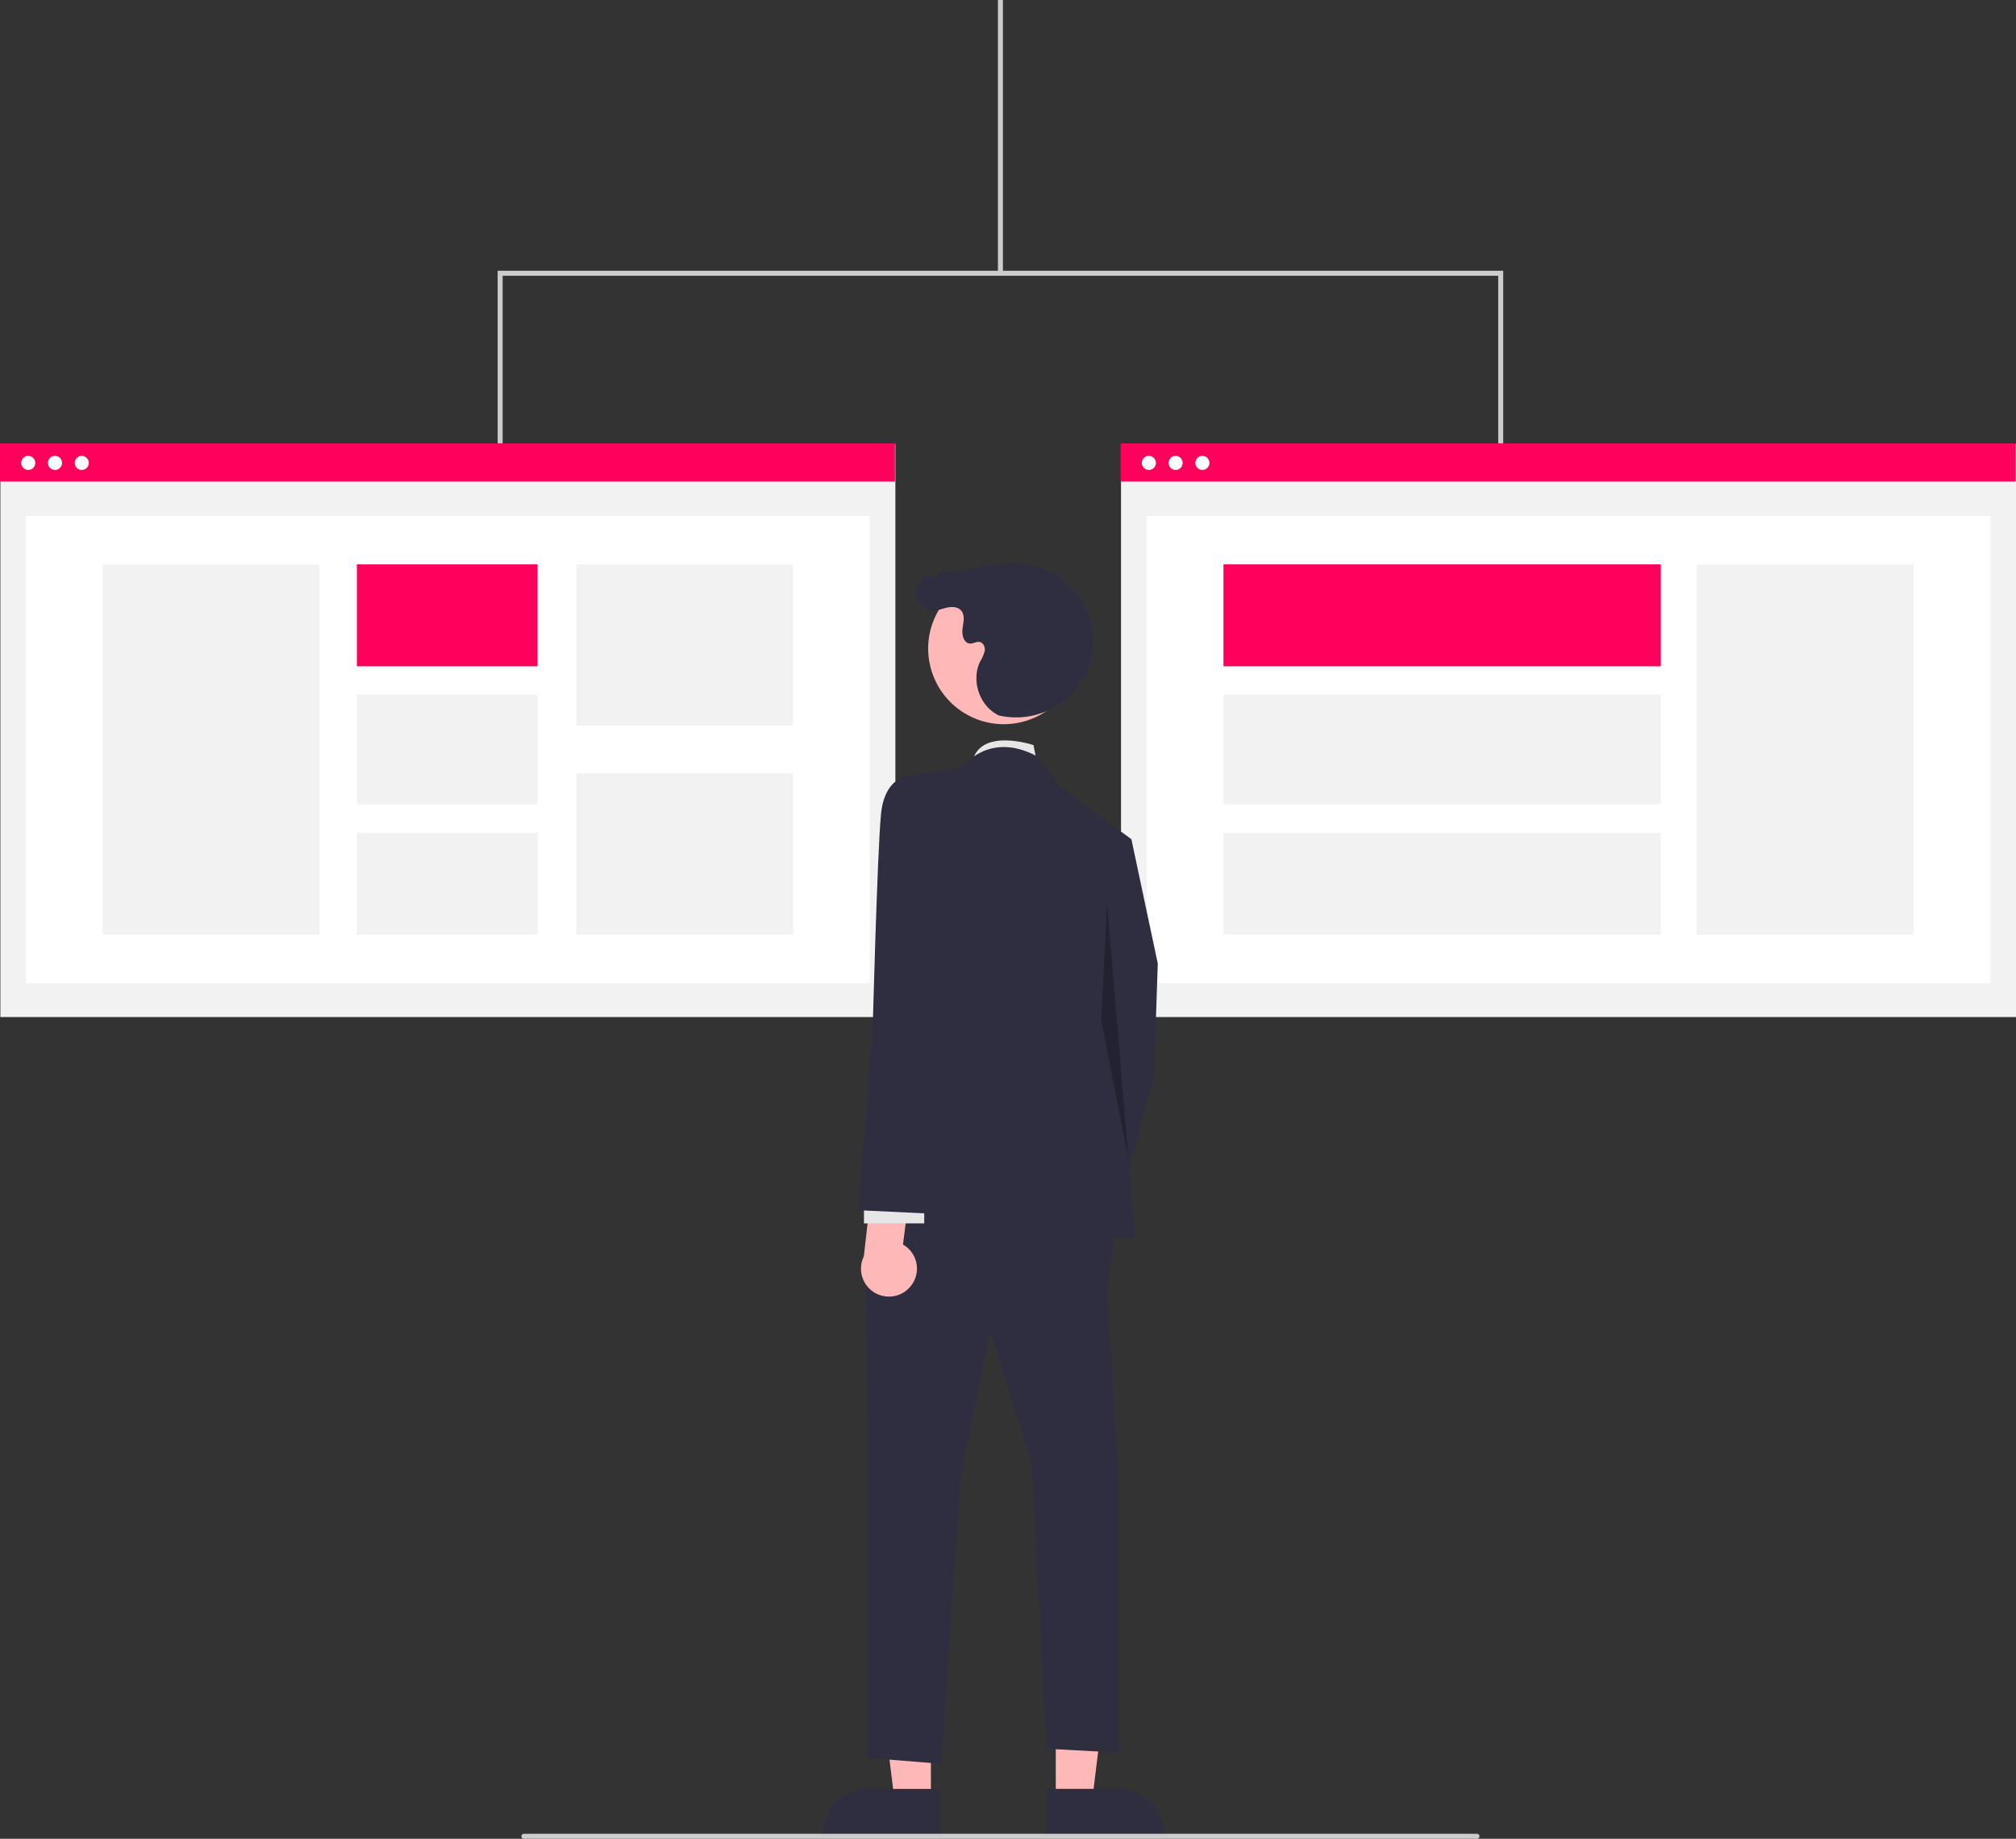 <?xml version="1.0" encoding="UTF-8"?> <svg xmlns="http://www.w3.org/2000/svg" xmlns:xlink="http://www.w3.org/1999/xlink" data-name="Layer 1" width="805.947" height="735.268" viewBox="0 0 805.947 735.268"><rect x="0" y="0" width="805.947" height="735.268" fill="#333333" stroke="none"/> <rect x="0.153" y="177.534" width="357.795" height="229.148" fill="#f2f2f2"></rect> <rect x="10.384" y="206.275" width="337.333" height="186.85" fill="#fff"></rect> <rect y="177.331" width="357.795" height="15.2" fill="#ff005c"></rect> <circle cx="11.296" cy="185.102" r="2.817" fill="#fff"></circle> <circle cx="21.989" cy="185.102" r="2.817" fill="#fff"></circle> <circle cx="32.683" cy="185.102" r="2.817" fill="#fff"></circle> <rect x="41.035" y="225.662" width="86.679" height="148.076" fill="#f2f2f2"></rect> <rect x="142.676" y="225.662" width="72.232" height="40.76" fill="#ff005c"></rect> <rect x="142.676" y="277.772" width="72.232" height="43.855" fill="#f2f2f2"></rect> <rect x="142.676" y="332.978" width="72.232" height="40.76" fill="#f2f2f2"></rect> <rect x="230.387" y="225.662" width="86.679" height="64.531" fill="#f2f2f2"></rect> <rect x="230.387" y="309.207" width="86.679" height="64.531" fill="#f2f2f2"></rect> <rect x="448.153" y="177.534" width="357.795" height="229.148" fill="#f2f2f2"></rect> <rect x="458.384" y="206.275" width="337.333" height="186.85" fill="#fff"></rect> <rect x="448" y="177.331" width="357.795" height="15.2" fill="#ff005c"></rect> <circle cx="459.296" cy="185.102" r="2.817" fill="#fff"></circle> <circle cx="469.989" cy="185.102" r="2.817" fill="#fff"></circle> <circle cx="480.683" cy="185.102" r="2.817" fill="#fff"></circle> <rect x="678.308" y="225.662" width="86.679" height="148.076" fill="#f2f2f2"></rect> <rect x="489.113" y="225.659" width="174.834" height="40.76" fill="#ff005c"></rect> <rect x="489.113" y="277.77" width="174.834" height="43.855" fill="#f2f2f2"></rect> <rect x="489.113" y="332.976" width="174.834" height="40.76" fill="#f2f2f2"></rect> <rect x="398.947" width="2" height="109.268" fill="#ccc"></rect> <polygon points="600.947 177.268 598.947 177.268 598.947 110.268 200.947 110.268 200.947 177.268 198.947 177.268 198.947 108.268 600.947 108.268 600.947 177.268" fill="#ccc"></polygon> <path d="M611.689,387.834l-1.506-7.529s-22.149-7.529-24.627,7.529Z" transform="translate(-197.026 -82.366)" fill="#e6e6e6"></path> <polygon points="372.154 720.046 357.633 720.045 350.725 664.036 372.156 664.037 372.154 720.046" fill="#ffb8b8"></polygon> <path d="M572.883,816.488,526.062,816.486v-.592A18.225,18.225,0,0,1,544.286,797.67h.001l28.597.001Z" transform="translate(-197.026 -82.366)" fill="#2f2e41"></path> <polygon points="422.075 720.046 436.596 720.045 443.504 664.036 422.073 664.037 422.075 720.046" fill="#ffb8b8"></polygon> <path d="M615.398,797.671l28.597-.001h.001a18.225,18.225,0,0,1,18.224,18.224v.592l-46.821.002Z" transform="translate(-197.026 -82.366)" fill="#2f2e41"></path> <polygon points="435.745 337.091 452.309 335.585 462.85 385.279 461.344 430.455 444.78 490.69 422.192 477.137 434.239 415.396 435.745 337.091" fill="#2f2e41"></polygon> <polygon points="446.229 485.419 442.521 517.042 447.039 590.83 447.039 700.788 418.427 699.253 412.404 584.806 395.839 532.101 383.792 592.336 376.263 705.276 346.898 702.922 346.898 591.939 346.145 511.019 356.686 479.396 446.229 485.419" fill="#2f2e41"></polygon> <path d="M581.571,389.34s10.541-15.059,30.117-4.518l9.035,12.047,28.612,21.082L643.312,488.727l7.529,88.846-106.917-1.506,18.07-88.846V392.351Z" transform="translate(-197.026 -82.366)" fill="#2f2e41"></path> <polygon points="442.521 360.58 451.155 463.818 440.262 407.867 442.521 360.58" opacity="0.25"></polygon> <path d="M561.008,596.772a11.106,11.106,0,0,0-2.994-16.765l3.219-25.175-14.822-5.688-4.047,35.616a11.167,11.167,0,0,0,18.643,12.012Z" transform="translate(-197.026 -82.366)" fill="#ffb8b8"></path> <rect x="542.419" y="561.009" width="24.094" height="10.541" transform="translate(911.905 1050.193) rotate(-180)" fill="#e6e6e6"></rect> <path d="M577.807,405.151l-15.812-12.8s-11.294-.753-12.8,15.812-3.338,87.34-3.338,87.34L540.16,566.279l31.623,1.506,6.023-76.604Z" transform="translate(-197.026 -82.366)" fill="#2f2e41"></path> <circle cx="598.33" cy="341.707" r="30.239" transform="translate(-185.523 620.444) rotate(-61.337)" fill="#ffb8b8"></circle> <path d="M596.071,368.381a30.673,30.673,0,0,0,20.068-57.652,35.868,35.868,0,0,0-16.936-3.039c-9.044.475-17.834,3.818-26.887,3.572l-1.312,2.109-4.945-1.199-1.06,3.926-1.303-.045c-2.333,4.336,1.421,10.544,6.345,10.491,1.949-.021,3.793-.833,5.699-1.241s4.151-.307,5.465,1.133c1.708,1.871.965,4.791.608,7.299s.533,5.887,3.066,5.969c1.294.042,2.524-.886,3.795-.642,1.48.284,2.229,2.072,2.013,3.564a14.18,14.18,0,0,1-1.771,4.135c-3.671,7.327-.571,17.295,6.607,21.248" transform="translate(-197.026 -82.366)" fill="#2f2e41"></path> <path d="M787.474,817.634h-381a1,1,0,0,1,0-2h381a1,1,0,0,1,0,2Z" transform="translate(-197.026 -82.366)" fill="#ccc"></path> </svg> 